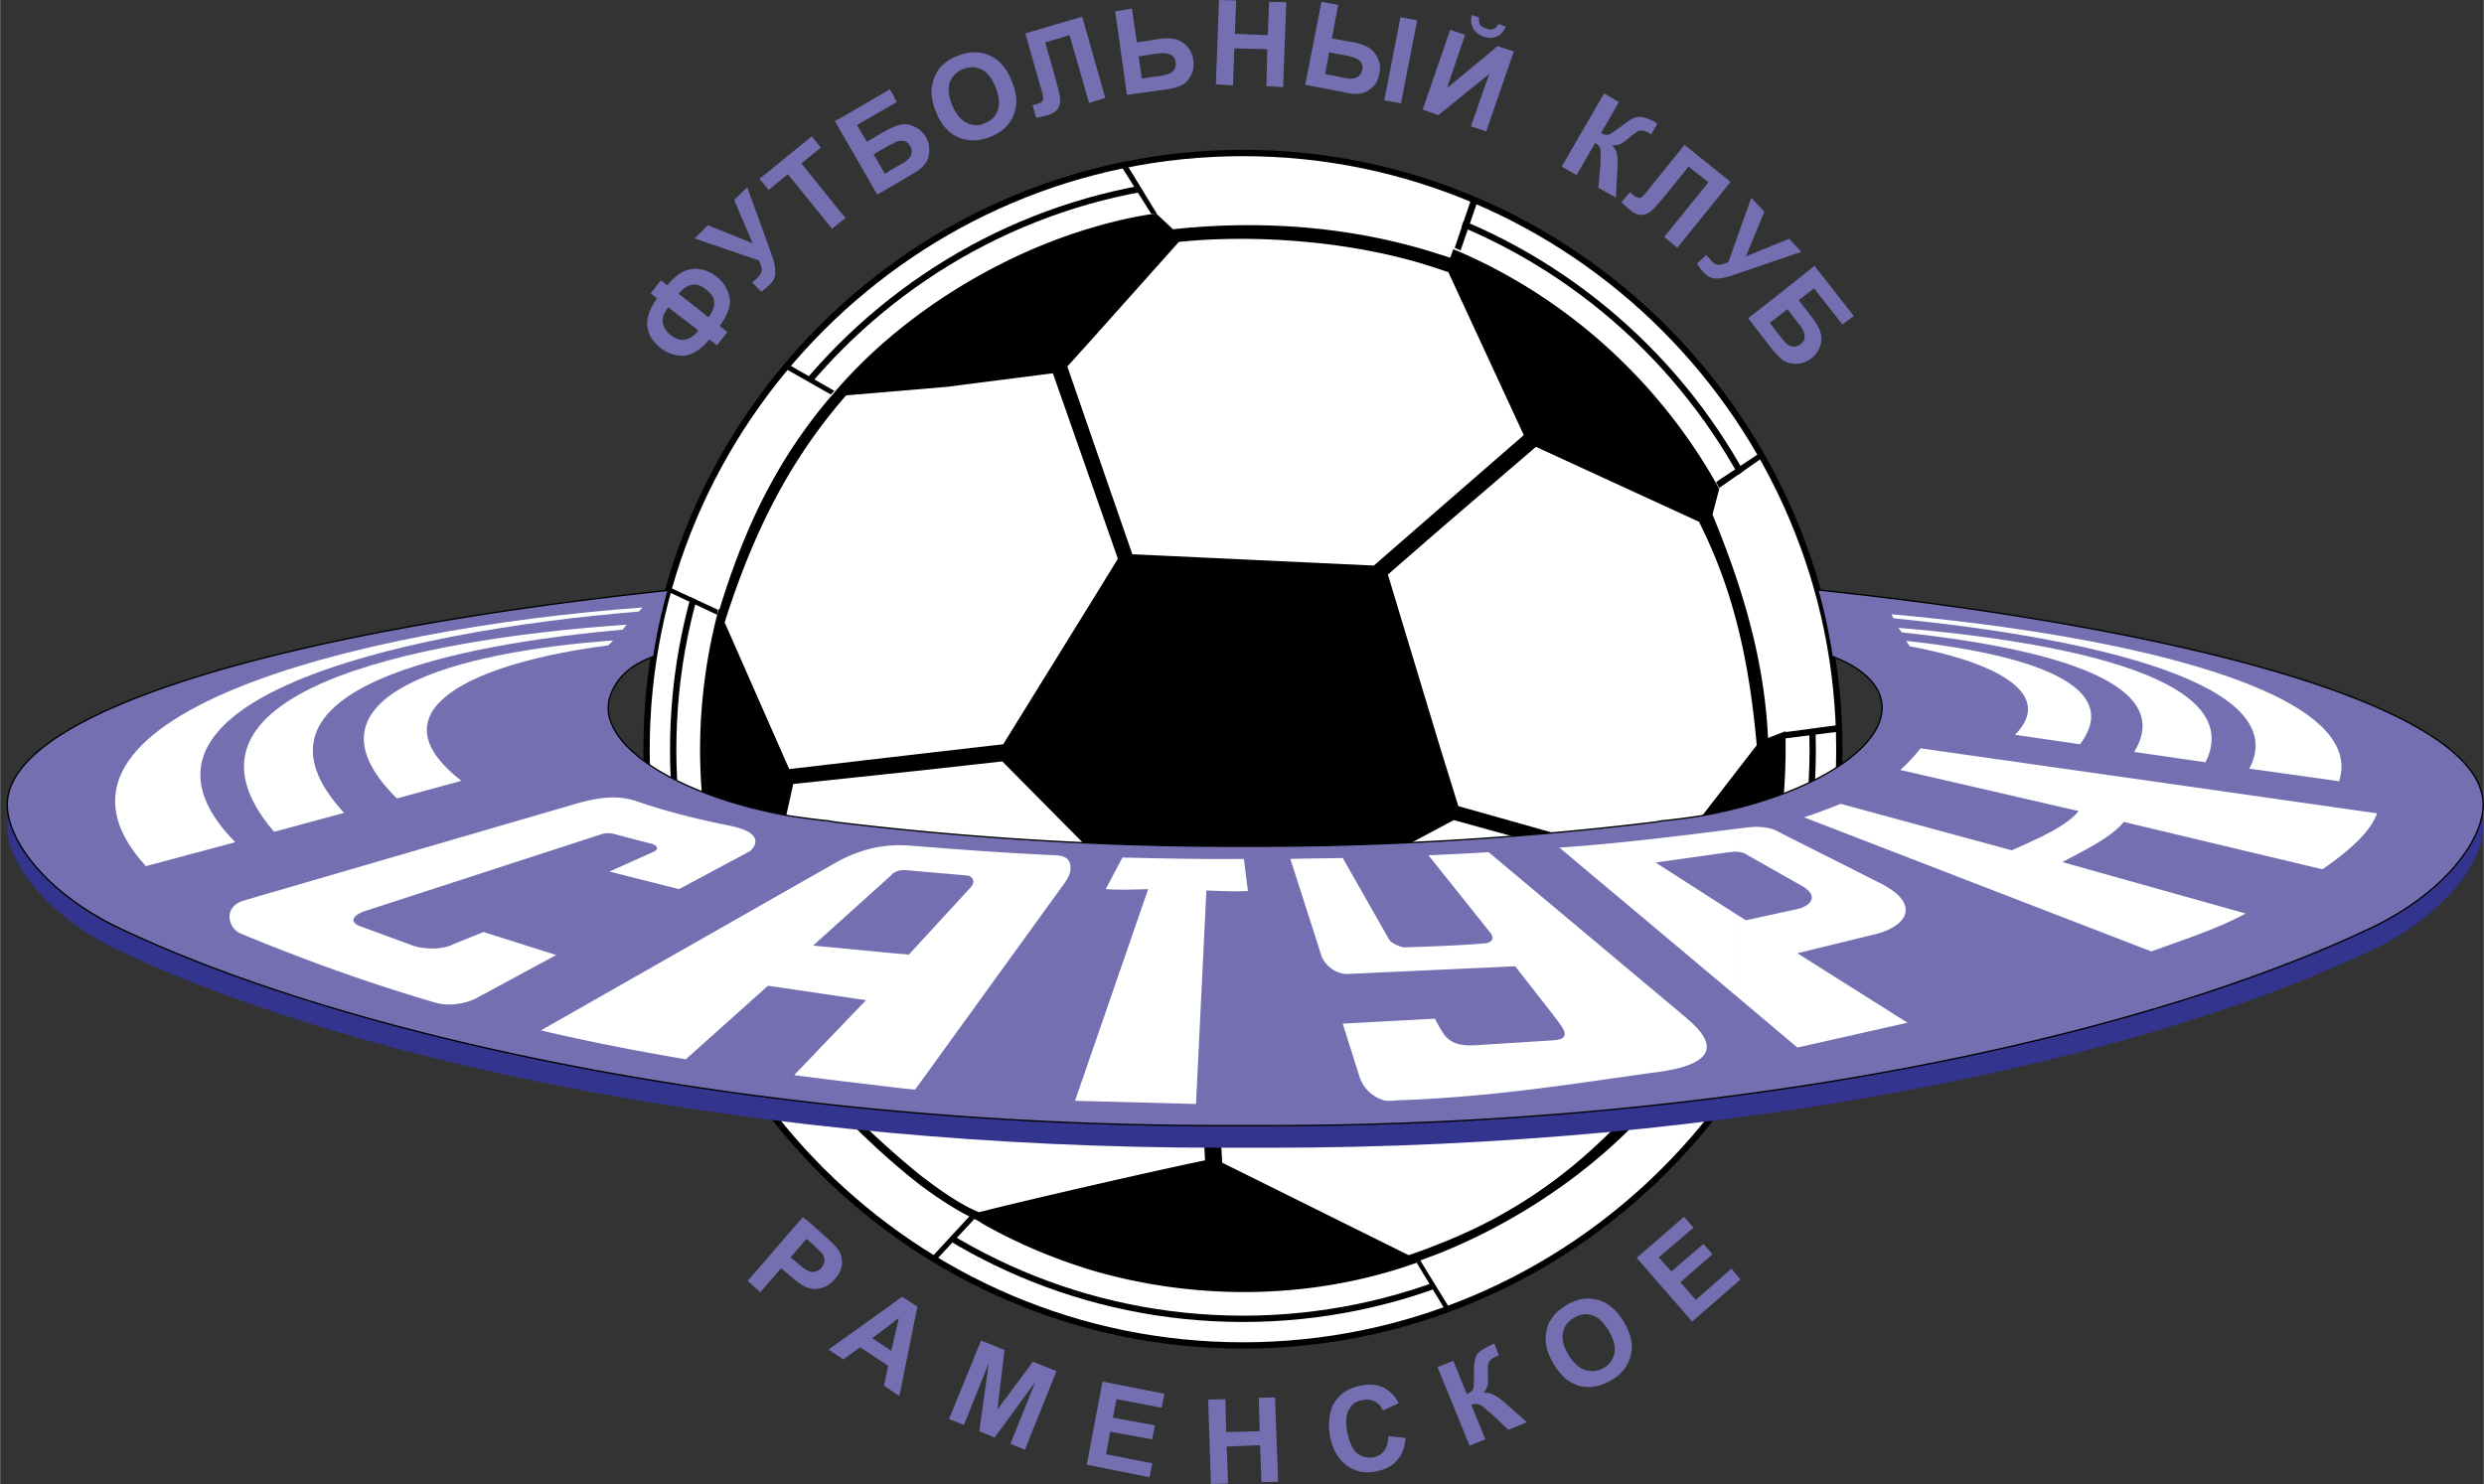 <svg xmlns="http://www.w3.org/2000/svg" width="2500" height="1494" viewBox="0 0 214.221 128.036"><rect x="0" y="0" width="214.221" height="128.036" fill="#333333" stroke="none"/><path d="M107.192 116.082c28.31 0 51.44-23.091 51.44-51.401 0-28.349-23.131-51.479-51.44-51.479-28.349 0-51.44 23.131-51.44 51.479 0 28.309 23.092 51.401 51.44 51.401z" fill="#fff" stroke="#000" stroke-width=".545"/><path d="M107.192 113.784c27.064 0 49.143-22.08 49.143-49.104 0-27.102-22.079-49.182-49.143-49.182-27.063 0-49.143 22.08-49.143 49.182 0 27.025 22.08 49.104 49.143 49.104z" fill="none" stroke="#000" stroke-width=".545"/><path d="M60.931 52.18c1.986-7.048 5.334-13.317 10.124-18.691l-2.453-1.441c-4.4 5.14-7.944 12.033-9.969 19.042l2.298 1.09zM99.132 17.484c2.453-.39 5.53-.74 8.061-.74 6.425 0 12.89 1.596 18.458 3.972l.934-2.687c-6.191-2.647-12.577-4.166-19.625-4.088-3.076 0-6.464.389-9.346 1.051l1.518 2.492zM148.976 41.667c1.207 2.142 2.531 4.829 3.387 7.204 2.181 6.074 2.57 9.501 2.648 14.369l2.804.078c-.312-9.229-2.337-15.499-6.542-23.364l-2.297 1.713zM123.274 109.773c7.983-3.231 17.095-9.774 22.158-16.783l2.181 1.635c-5.725 7.788-14.408 14.058-23.287 17.679l-1.052-2.531zM82.894 105.646c-7.516-4.518-17.328-14.759-20.016-23.053l-2.336.974c3.699 8.918 10.786 18.108 20.521 24.299l1.831-2.22z" fill="#fff"/><path d="M107.192 111.487c25.779 0 46.807-21.066 46.807-46.807 0-25.817-21.028-46.845-46.807-46.845S60.347 38.863 60.347 64.68c0 25.74 21.067 46.807 46.845 46.807z" fill="#fff"/><path d="M79.428 101.44a73.353 73.353 0 0 1-5.803-5.217h-.934c1.752 1.791 4.166 4.088 6.736 6.074v-.857zm45.638-79.205c-.272-.078-.545-.195-.856-.272v1.285l.701.234 6.503 14.057-7.204 6.27v1.83l8.255-7.087 14.058 6.464c3.115 6.152 4.362 12.383 4.984 19.275l-7.943 10.28-17.796-5.023-1.558-5.024v6.853l1.168-.622 17.757 4.906.974 16.083c-4.635 5.842-10.437 11.838-19.899 15.538v.818c8.022-3.232 15.42-8.722 19.976-14.875l.039.078c6.192-8.762 9.657-16.861 9.774-28.388v-1.441-.389l-1.519.584c-.311-6.815-2.258-13.162-4.79-19.275l.584-2.22c-5.024-9.112-13.084-16.55-22.937-20.678l-.271.739zm-.857-.272c-7.516-2.454-15.499-2.999-23.053-2.181l-1.441-1.363c-1.791.233-3.622.662-5.491 1.207v9.58l7.438-8.333c6.347-.662 15.187-.156 22.546 2.375v-1.285h.001zM94.225 73.559l8.84 8.956.857 17.602c-.312.039-4.946 1.051-9.697 2.142v7.36c9.229 2.686 19.393 2.492 28.35-.818l-.117-.039c.584-.233 1.168-.429 1.752-.662v-.818a43.6 43.6 0 0 1-2.726 1.012l-16.083-7.983-1.012-18.341 19.821-10.592v-6.853l-4.517-14.953 4.517-3.933v-1.83l-5.724 4.984-20.833-.974-3.428-9.891v4.05l2.181 6.23-2.181 3.543v21.808zm0-53.933c-5.062 1.48-10.202 4.011-14.797 7.36v6.581l2.259-.194 9.111-1.168 3.427 9.774v-4.05l-2.18-6.308 2.18-2.415v-9.58zM79.428 66.472l7.009-.779 7.788 7.866V51.752l-7.71 12.461-7.087.817v1.442zm14.797 35.786c-3.894.895-7.866 1.83-9.657 2.298-.039 0-.078 0-.117.038-1.402-.545-3.154-1.713-5.023-3.154v.857c1.635 1.207 3.31 2.297 4.945 3.038 0 .039.039.039.039.039.078.039.156.077.233.155 2.999 1.713 6.231 3.076 9.579 4.089v-7.36zM79.428 26.986c-2.882 2.103-5.568 4.556-7.788 7.243l-.078.078c-4.712 5.568-7.438 11.448-9.541 18.341l-.039-.155C59.14 63.239 60.074 73.948 64.63 84.54l3.777-16.9 11.02-1.168v-1.441l-11.371 1.324-5.569-12.656c2.415-7.594 5.491-13.863 10.476-19.587l6.464-.545v-6.581h.001z"/><path d="M10.659 82.204C4.272 79.283.612 74.571.612 71.377c0-.312.039-.622.117-.934.623 3.154 4.166 7.203 9.93 9.812 19.898 9.346 54.75 16.861 94.625 16.861H109.491c39.875 0 74.688-7.515 94.586-16.861 5.763-2.609 9.307-6.658 9.969-9.812.078.312.117.622.117.934 0 3.194-3.661 7.906-10.085 10.827-19.899 9.345-54.711 16.822-94.586 16.822H105.285c-39.876 0-74.728-7.477-94.626-16.822z" fill="#33348e"/><path d="M10.659 80.256C4.273 77.336.612 72.663.612 69.43c0-7.905 23.053-14.875 57.009-18.497-.545 1.909-.934 3.777-1.246 5.686h-.039l-.039.039c-2.063.779-3.115 1.908-3.621 3.232-1.597 4.011 5.296 8.684 15.264 10.475 1.208.194 2.415.351 3.583.467.117.039.233.039.389.079 10.826 1.323 22.703 2.103 34.346 2.103H108.555c11.565 0 23.481-.78 34.307-2.103.116-.04.272-.04.389-.079a59.487 59.487 0 0 0 3.583-.467c9.969-1.792 16.822-6.464 15.264-10.475-.545-1.324-1.946-2.453-4.01-3.232-.04 0-.078 0-.078-.039-.312-1.908-.701-3.816-1.246-5.724 34.151 3.621 57.398 10.592 57.398 18.535 0 3.232-3.661 7.906-10.085 10.826-19.899 9.346-54.711 16.861-94.586 16.861H105.284c-39.875 0-74.727-7.514-94.625-16.861z" fill="#736fb0" stroke="#000" stroke-width=".117"/><g fill="#fff"><path d="M39.787 67.367c-7.905-6.114 1.129-10.203 12.655-11.682l.428-.428c-13.395.973-27.725 4.673-18.652 13.629l5.569-1.519z"/><path d="M29.662 70.132c-9.969-10.826 9.93-14.525 24.026-15.81l.351-.428c-18.73 1.285-40.615 5.958-30.413 17.874l6.036-1.636z"/><path d="M20.277 72.663C8.4 60.592 34.062 54.478 55.09 52.765l.312-.351C30.246 54.244.846 61.955 12.568 74.727l7.709-2.064z"/></g><path d="M92.707 94.976l10.436.272.896-18.419c1.208.04 2.454.118 3.583.04l-.351-2.765c-3.504.04-6.97-.039-10.474-.117l-1.441 2.726c1.129.077 2.414.04 3.66 0l-6.309 18.263zM77.014 93.808c.662.078 1.285.155 1.908.195L91.85 76.129c.233-.351.467-.778.467-1.168v-.233c-.039-.507-.351-.896-1.246-.935-4.245-.194-8.567-.506-12.812-.857-.389 0-.817-.039-1.246 0v2.415a1.69 1.69 0 0 1 1.129-.273l5.374.468c.428.155.584.584.194 1.012l-5.334 5.803-1.363-.117v11.564zM46.64 88.901c4.167.974 8.333 1.792 12.5 2.492l7.087-6.346 8.451 1.245-6.192 6.465c2.842.389 5.686.7 8.528 1.051V82.242l-6.893-.661 6.697-6.036.195-.194v-2.415c-1.713.079-3.427.624-5.062 1.558L46.64 88.901zM119.731 94.976c.429 0 .272 0 .701-.039 7.944-.272 14.291-1.284 22.001-2.375 8.256-.934 3.466-4.284 2.531-5.14L128.376 73.52c-1.713.116-3.465.194-5.179.272l5.373 6.736c.39.584-.116.818-.467.856-2.181.196-4.711.273-6.892.351-.39.04-1.247-.389-1.402-.661l-4.01-7.049c-1.519.039-2.999.039-4.518.078l2.648 8.255c.233.817 1.168 1.674 2.258 1.674l14.486-.663 3.349 4.285c.856 1.129 1.597 1.986-.078 2.102l-6.775.429c-2.375.116-2.648-.935-3.427-2.297l-7.943.428 1.44 4.556c.506 1.598 2.025 2.143 2.492 2.104zM155.012 90.381l9.501-2.142-9.501-5.997 6.542-1.596c2.921-.663 4.167-2.609.701-4.401l-8.956-4.517c-.468-.312-1.597-.467-2.414-.351-.467.039-.935.118-1.363.157v1.946c.389 0 .74.04 1.012.195l4.673 2.648c1.713.896 1.051 1.714 0 2.064l-4.634 1.012-1.051-.661v7.009l5.49 4.634zm-5.491-18.847c-4.945.623-9.93 1.245-15.031 1.596l15.031 12.617v-7.009l-6.737-4.322 6.386-.896c.117 0 .234 0 .351-.04v-1.946zM185.541 82.087c2.804-1.012 5.88-2.025 8.139-3.271l-15.811-4.439c2.064-1.09 4.284-2.18 5.296-3.465L200.299 75c2.104-1.441 4.128-3.154 4.712-4.829l-39.369-5.608c-.545.662-1.09 1.285-1.752 1.869l15.382 3.543c-1.09 1.364-3.622 2.415-5.763 3.388l-14.758-4.011c-.974.39-1.986.78-3.154 1.168l29.944 11.567zM20.705 80.529c5.452 2.259 11.021 4.283 16.9 5.997 1.441.39 2.959-.116 3.505-.428l6.854-3.699-6.27-1.986-2.609 1.051c-.974.506-2.648.468-3.7.04l-4.244-1.559c-.857-.272-.974-.817.155-1.284l20.483-6.659a1.935 1.935 0 0 1 1.052-.078l3.271.856c.545.117.778.468.272.701l-3.816 1.714 5.997 1.519 6.036-3.232c.234-.117 1.752-1.519-1.558-2.219-2.881-.584-5.295-1.168-8.177-2.143-1.674-.584-3.465-.272-5.218.233l-28.582 8.333c-1.908.545-1.363 2.415-.351 2.843zM173.781 63.396c3.465-3.505-1.52-6.231-9.074-7.633l-.312-.467c10.203 1.09 18.925 3.738 14.992 8.917l-5.606-.817z" fill="#fff"/><path d="M184.061 64.875c3.855-6.23-8.372-9.073-20.054-10.319l-.272-.39c15.225 1.285 30.023 4.556 26.479 11.604l-6.153-.895z" fill="#fff"/><path d="M193.991 66.316c3.855-7.243-13.474-11.293-30.685-12.967l-.195-.351c20.483 1.831 41.122 6.698 38.629 14.408l-7.749-1.09z" fill="#fff"/><path d="M148.002 41.588l3.816-2.53.195.428-3.738 2.609zM125.456 21.378l.506.234 1.479-4.283-.545-.195zM99.288 18.458l.467-.039-2.57-4.206-.468.156zM71.64 34.034l.311-.311-3.933-2.259-.351.311zM61.827 53.037l.077-.428-4.205-1.947v.428zM153.999 63.162l-.039.545 4.634-.584.039-.584zM80.362 108.45l.39.233 3.271-3.505-.428-.233zM124.677 113.084l.35-.195-2.531-4.128-.311.195z"/><path d="M153.064 30.374v-1.947l.429.545c.312.39.506.623.662.74.156.116.312.155.545.194.195 0 .39-.078.584-.194.272-.234.389-.468.35-.74 0-.312-.194-.662-.584-1.129l-.896-1.168-1.091.857v-1.87l3.427-2.726 3.388 4.322-.974.74-2.453-3.115-1.324 1.013 1.207 1.558c.312.428.546.818.663 1.207.117.351.117.74 0 1.168-.156.429-.39.779-.779 1.091-.39.272-.779.467-1.247.467-.428 0-.779-.078-1.09-.234-.233-.156-.505-.39-.817-.779zm0-7.866v-1.402l1.247-.506 1.051 1.129-2.298.779zm0-1.402v1.402l-3.426 1.168c-.623.234-1.129.351-1.558.351h-.272v-1.324c.117.078.233.117.351.156.194 0 .506-.078.895-.233l1.986-5.569 1.13 1.208-1.597 3.855 2.491-1.014zm0 4.556v1.87l-.428.312.428.584v1.947c-.078-.039-.116-.117-.194-.194l-2.104-2.726 2.298-1.793zm-5.256-8.178l1.441-1.792-1.441-1.168v2.96zm0-2.959v2.959l-3.154 3.894-1.129-.935 3.816-4.712-1.713-1.363-1.947 2.414c-.584.701-.974 1.168-1.246 1.402-.273.233-.583.35-.857.35h-.194v-1.441c.156-.039.312-.155.506-.389l.779-.974 2.609-3.232 2.53 2.027zm0 8.177v1.324a1.74 1.74 0 0 1-.818-.467c-.312-.312-.506-.584-.623-.818l.779-.74c.156.156.272.312.39.429.077.117.193.195.272.272zm-6.426-11.409v-1.207c.35 0 .817.155 1.402.467 0 .039.078.078.156.117l-.545.935-.156-.117c-.273-.155-.467-.233-.624-.233a.478.478 0 0 0-.233.038zm0-1.207v1.207c-.078 0-.156.039-.233.116-.156.078-.429.272-.818.624-.195.156-.39.272-.545.39-.195.078-.428.116-.74.116.234.273.389.545.428.896.04.35.04.818 0 1.401l-.116 2.22-1.519-.856.194-2.063v-.195-.39a2.41 2.41 0 0 0-.039-.817 1.072 1.072 0 0 0-.429-.39l-1.596 2.766-1.286-.74 3.661-6.309 1.285.74-1.558 2.687c.312.156.545.156.701.117.155-.078.506-.312 1.051-.701.662-.545 1.168-.817 1.519-.817h.04v-.002zm0 7.009a1.425 1.425 0 0 1-.584-.312l-.233-.195-.74.857c.35.312.584.545.701.623.312.272.623.428.856.467v-1.44zm-13.006-6.347V6.542l.039-.156-.039.039V4.634l.779-.662 1.402.468-2.181 6.308zm0-7.477v-.74c.156.039.312 0 .429-.039.194-.078.312-.194.428-.428l.623.234c-.155.389-.428.701-.778.856a2.213 2.213 0 0 1-.702.117zm0-.74v.74l-.467-.117c-.389-.156-.701-.39-.856-.701-.195-.35-.234-.74-.117-1.168l.623.233a.936.936 0 0 0 .078.584c.078.156.272.272.545.35.038.04.116.04.194.079zm0 2.103l-3.583 2.96 1.558-4.595-1.286-.428-2.375 6.892 1.363.467 4.323-3.504V4.634zm0 1.908v4.206l-.195.584-1.324-.429 1.519-4.361zm-12.5 1.402V6.698c.351.078.584.117.74.078a.935.935 0 0 0 .545-.194.858.858 0 0 0 .312-.545c.078-.312 0-.584-.195-.779-.194-.194-.584-.35-1.168-.467l-.233-.04V3.505l.935.155c.506.117.934.273 1.246.468.35.233.623.545.778.935.195.389.234.818.118 1.285-.078.506-.273.895-.623 1.207-.312.272-.623.467-.974.506-.312.078-.779.039-1.402-.078l-.079-.039zm4.907-6.465l1.441.272-1.402 7.166-1.441-.272 1.402-7.166zm-4.907 2.026V4.75l-1.246-.233-.351 1.869 1.401.272c.078.039.118.039.195.039v1.246l-3.31-.623 1.401-7.165 1.441.273-.545 2.881 1.014.196zM99.794 7.827V6.581h.117c.428-.078.74-.156.934-.233.156-.039.312-.195.429-.351.116-.194.156-.389.116-.623-.038-.312-.194-.546-.467-.662-.233-.117-.584-.156-1.129-.078V3.388l.194-.039c.935-.117 1.597 0 2.103.389.467.351.739.857.818 1.441.078.506 0 .935-.195 1.324-.194.39-.468.662-.74.818a4.387 4.387 0 0 1-1.363.389l-.817.117zm5.061-.545L105.128 0l1.48.039-.117 2.881 2.842.117.117-2.881 1.48.039-.273 7.321-1.44-.078.078-3.193-2.843-.077-.117 3.193-1.48-.079zm-5.061-3.894v1.246h-.117l-1.479.234.272 1.908 1.324-.194v1.246l-2.609.35L96.173.974 97.614.74l.428 2.92 1.752-.272zm-15.81 8.722v-1.324c.312.039.623 0 .935-.156a1.807 1.807 0 0 0 1.129-1.129c.194-.545.117-1.168-.195-1.986-.312-.778-.74-1.285-1.208-1.519a2.124 2.124 0 0 0-.662-.194V4.517c.467-.039.935.078 1.363.273.817.35 1.479 1.09 1.908 2.22.467 1.09.506 2.063.156 2.92-.35.857-1.013 1.479-1.986 1.869-.506.195-.973.311-1.44.311zm4.439-9.228l4.907-1.441 1.986 7.009-1.402.428-1.675-5.841-2.103.623.857 2.999c.233.857.389 1.441.428 1.831.039.35-.039.623-.195.896-.155.233-.467.429-.974.584-.155.039-.467.117-.896.195l-.311-1.09.311-.078c.312-.078.467-.194.545-.272.078-.117.078-.35 0-.662l-.351-1.207-1.127-3.974zm-4.439 1.635v1.285c-.312 0-.624.039-.935.155-.545.234-.935.624-1.13 1.129-.194.545-.116 1.208.195 1.986.312.74.701 1.246 1.246 1.519.195.117.39.156.624.195v1.324c-.467 0-.935-.078-1.363-.272-.818-.351-1.48-1.09-1.908-2.181-.272-.662-.39-1.285-.39-1.83.039-.429.117-.817.273-1.207.156-.351.35-.701.623-.935.351-.35.779-.662 1.363-.857.467-.194.935-.311 1.402-.311zm-6.97 11.487v-1.441l.545-.311c.389-.234.662-.389.779-.545.156-.117.233-.272.272-.506a.802.802 0 0 0-.117-.584c-.156-.312-.39-.467-.662-.467-.233-.039-.506.039-.817.233v-1.401c.233-.117.467-.195.701-.234.389-.078.779 0 1.168.195.389.156.701.467.973.896.234.428.312.857.273 1.285s-.156.779-.39 1.052c-.195.272-.584.584-1.09.856l-1.635.972zm0-7.009v-.818l.312.624-.312.194zm0-.818v.818l-3.116 1.792.857 1.441 1.674-.974c.194-.117.389-.195.584-.272v1.401c-.117.04-.234.117-.351.156l-1.324.779.974 1.674.701-.429v1.441l-1.363.779-3.193-5.529v-1.051l4.284-2.493.273.467zm-4.556 10.982v-.896l.467.545-.467.351zm0-8.956v1.051l-.467-.818.467-.233zm0 8.06v.896l-.701.584-3.816-4.711-1.674 1.363-.078-.117v-1.402l3.816-3.115.779.974-1.674 1.363 3.348 4.165zm-6.27 6.465V20.99l.312.896c.234.584.351 1.129.351 1.557.039.39-.117.779-.428 1.052-.079.115-.157.154-.235.233zm-4.127 3.387l.662.545-.896 1.129-.662-.506c-.351.429-.74.779-1.09 1.013v-1.597c.039-.078.078-.117.117-.194l-.117-.117v-1.83l1.013.817c.233-.311.389-.623.467-.896a1.268 1.268 0 0 0-.039-.778 1.893 1.893 0 0 0-.662-.74 1.63 1.63 0 0 0-.779-.39v-1.362c.584 0 1.168.233 1.713.662.623.467.973 1.09 1.129 1.791.116.701-.156 1.519-.856 2.453zm4.127-13.24v1.402l-.701-.856.701-.546zm0 6.114l-1.751-4.829-1.13 1.091 1.597 3.738-3.855-1.558-.974.974v.233l5.374 1.831c.155.389.272.701.233.896 0 .156-.155.39-.389.623-.117.117-.272.233-.428.39l.778.778c.156-.078.312-.233.545-.428v-3.739zm-6.114 9.307c-.389.233-.74.351-1.09.389-.74.039-1.402-.194-2.025-.662-.663-.545-1.052-1.129-1.129-1.831-.117-.74.194-1.519.817-2.453l-.545-.428.896-1.129.545.428c.74-.896 1.479-1.363 2.219-1.401.078-.04.195-.04.312 0v1.362c-.545-.077-1.052.156-1.558.779l1.558 1.207v1.83l-2.454-1.869c-.35.467-.545.896-.467 1.285.039.389.273.779.702 1.129.778.584 1.518.506 2.219-.233v1.597zm0-9.891v.233l-.195-.078.195-.155zM137.021 119.665v-1.402c.428.077.856 0 1.285-.234.507-.311.818-.739.935-1.323.078-.545-.078-1.168-.506-1.908-.429-.701-.896-1.168-1.441-1.324-.078-.039-.195-.039-.272-.077v-1.364c.234.039.506.039.779.117.896.233 1.635.896 2.259 1.908.583 1.013.817 1.948.583 2.842-.195.896-.74 1.637-1.674 2.182-.663.387-1.325.583-1.948.583zm8.917-5.647l-4.789-5.49 4.088-3.544.817.935-2.998 2.57 1.09 1.207 2.765-2.375.779.896-2.765 2.414 1.324 1.519 3.076-2.688.779.935-4.166 3.621zm-8.917-1.986v1.364a1.969 1.969 0 0 0-1.285.312c-.545.311-.857.739-.935 1.285-.117.545.039 1.168.468 1.907.428.702.934 1.129 1.479 1.325.078 0 .156.039.273.039v1.402c-.273 0-.545-.039-.779-.078-.896-.272-1.636-.856-2.22-1.869-.39-.623-.623-1.246-.701-1.792-.039-.39-.039-.778.078-1.208.078-.39.233-.739.467-1.012.273-.429.701-.779 1.208-1.091.662-.389 1.285-.584 1.947-.584zm-60.67 7.594v-.624l.234-1.168-.234-.155v-1.48l.506.351.662-2.842-1.168.895v-1.674l1.441-1.051 1.324.856-1.558 7.71-1.207-.818zm5.491 2.803l2.765-6.775 2.025.818-.623 5.14 3.076-4.128 2.025.817-2.726 6.776-1.246-.506 2.142-5.335-3.504 4.791-1.324-.546.818-5.88-2.142 5.334-1.286-.506zm11.877 3.933l1.364-7.165 5.334 1.052-.234 1.206-3.894-.739-.312 1.596 3.622.662-.233 1.208-3.622-.662-.351 1.946 3.973.78-.234 1.208-5.413-1.092zm10.709 1.674l-.233-7.281 1.48-.039.077 2.843 2.882-.078-.078-2.882 1.402-.038.273 7.281-1.441.039-.117-3.193-2.882.117.117 3.193-1.48.038zm15.303-4.127l1.48.155c-.04.818-.312 1.48-.74 1.948-.389.467-1.013.778-1.792.934-.935.195-1.791.04-2.531-.505-.74-.545-1.207-1.363-1.441-2.492-.194-1.208-.077-2.181.39-2.96.506-.778 1.247-1.247 2.259-1.441.856-.194 1.635-.078 2.259.351.389.233.74.623 1.012 1.168l-1.363.624c-.156-.351-.389-.624-.701-.78-.311-.155-.662-.194-1.05-.116-.546.078-.936.351-1.168.817-.272.428-.312 1.09-.156 1.947.195.896.467 1.519.857 1.83.428.312.896.428 1.402.351.389-.078.701-.274.935-.584.193-.273.348-.702.348-1.247zm4.245-5.958l1.363-.545 1.168 2.882c.312-.157.467-.312.545-.468.039-.194.077-.623.077-1.284-.039-.818.079-1.402.273-1.714.233-.272.662-.545 1.285-.817.039 0 .078-.039.194-.078l.389 1.012-.194.078c-.272.117-.467.233-.545.351a.62.62 0 0 0-.194.428c-.04.195-.04.545 0 1.013 0 .272 0 .506-.04.7-.039.195-.155.429-.35.663.35-.04.662.039.974.233.312.157.662.429 1.09.818l1.675 1.48-1.597.662-1.519-1.441s-.077-.039-.116-.078-.156-.116-.312-.272c-.312-.272-.545-.39-.701-.428-.117-.039-.312-.039-.545.077l1.207 2.96-1.363.545-2.764-6.777zm-54.322-12.617l1.363 1.208c.701.622 1.09 1.012 1.246 1.245.272.351.351.779.351 1.247-.039.467-.234.896-.623 1.324-.312.351-.623.584-.935.702a2.632 2.632 0 0 1-.934.155c-.156-.039-.351-.077-.467-.116v-1.48c.039.039.078.039.078.078.234.038.429.077.584 0a.868.868 0 0 0 .506-.312.912.912 0 0 0 .272-.662 1.04 1.04 0 0 0-.233-.623c-.117-.117-.39-.39-.779-.74l-.428-.39v-1.636h-.001zm6.697 7.594v1.674l-1.129.857 1.129.74v1.48l-2.18-1.441-1.441 1.051-1.285-.856 4.906-3.505zm0 6.074v.624l-.117-.079.117-.545zm-11.877-8.488l4.751-5.491.429.312v1.635l-.117-.078-1.363 1.597.623.506c.351.312.623.545.857.624v1.48a1.368 1.368 0 0 1-.35-.157c-.312-.155-.702-.467-1.208-.896l-.74-.623-1.791 2.063-1.091-.972z" fill="#736fb0"/><path fill="none" d="M0 .019h214.173v128H0z"/></svg>